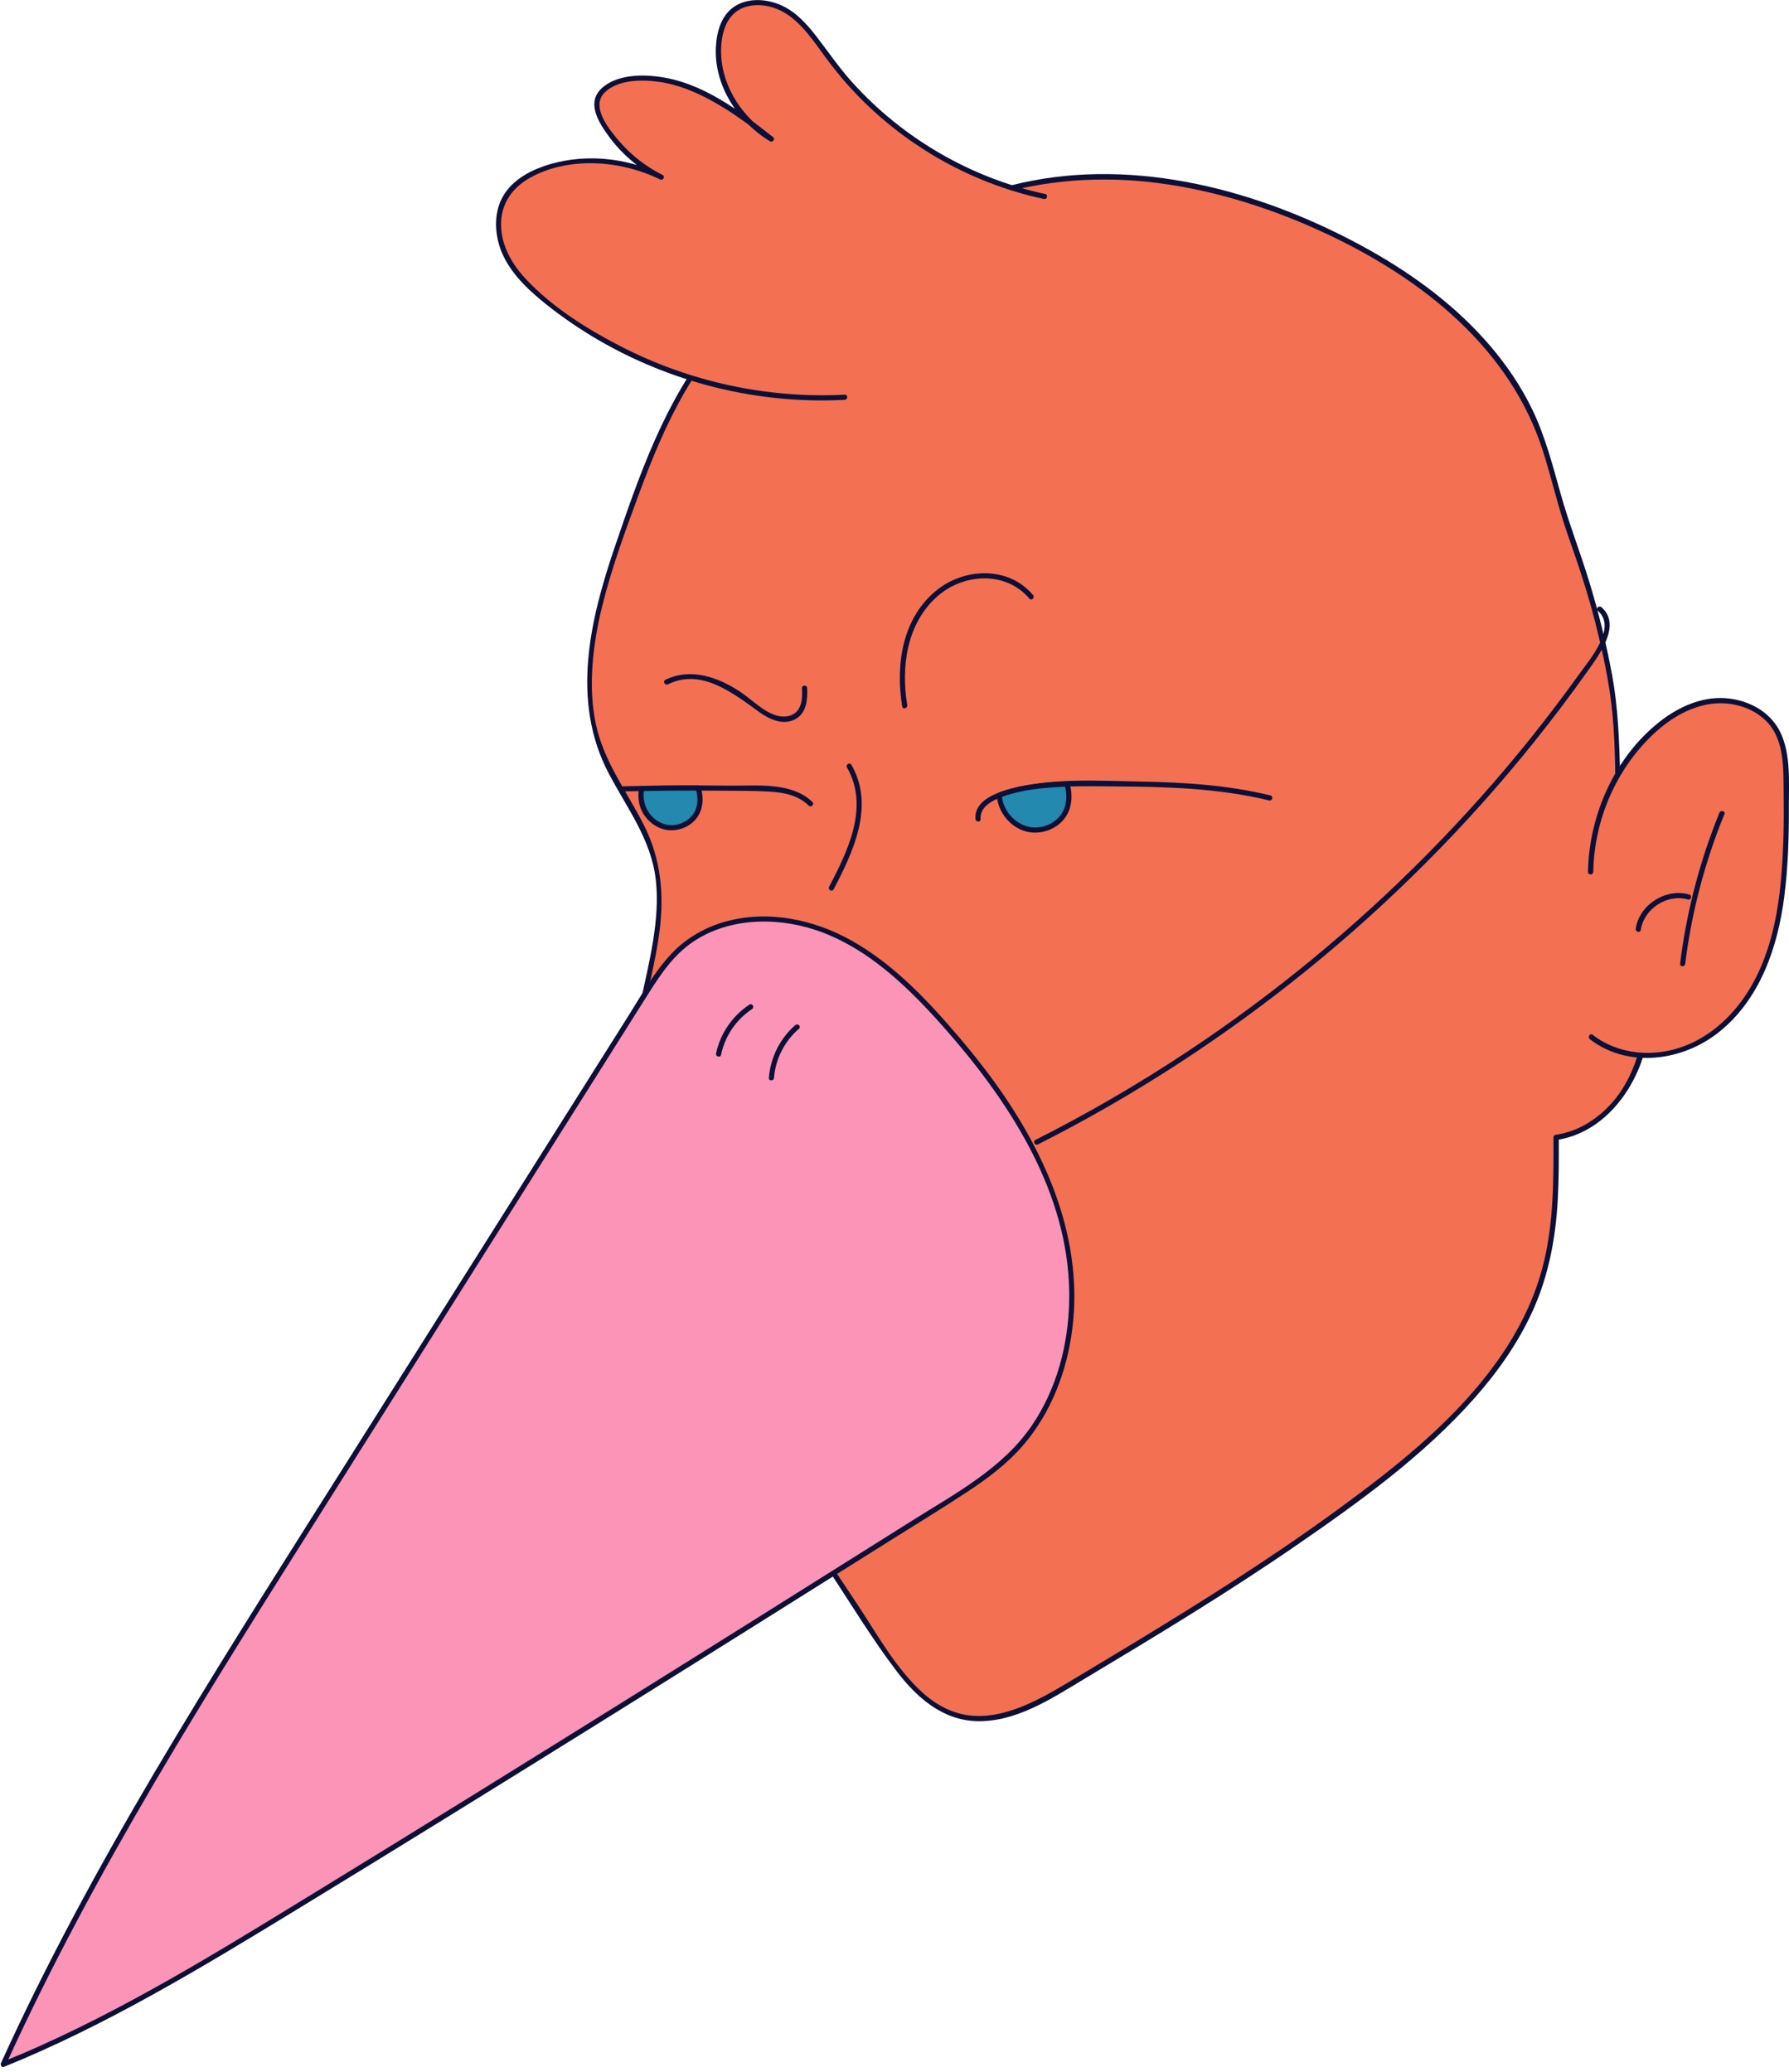 <?xml version="1.0" encoding="UTF-8"?>
<svg xmlns="http://www.w3.org/2000/svg" width="272" height="315" viewBox="0 0 272 315" fill="none">
  <g clip-path="url(#clip0_1101_864)">
    <path d="M108.87 52.05C102.16 60.111 98.46 70.201 94.95 80.081C91 91.221 87.13 103.591 91.55 114.551C93.66 119.781 97.53 124.211 99.22 129.591C102.07 138.671 98.22 148.301 96.73 157.701C94.53 171.561 97.58 185.851 103.05 198.781C108.52 211.711 116.34 223.49 124.11 235.18C127.41 240.14 130.71 245.111 134 250.071C137 254.581 140.43 259.42 145.66 260.83C151.5 262.42 157.46 259.181 162.65 256.071C178.63 246.501 194.65 236.891 209.37 225.471C220.42 216.891 231.17 206.561 234.85 193.061C236.63 186.531 236.62 179.661 236.61 172.891C243.99 171.851 249.13 164.501 250.24 157.131C251.35 149.761 249.36 142.331 247.63 135.091C245.13 124.631 246.8 114.681 245.02 104.261C243.71 96.641 241.7 89.141 239.02 81.88C236.73 75.691 235.66 68.93 232.92 63.02C227.28 50.87 215.88 42.13 204.15 36.281C193.57 31.011 182.03 27.46 170.23 26.901C157.65 26.311 147.57 29.82 136.49 35.1C126.22 39.99 116.54 42.831 108.88 52.041L108.87 52.05Z" fill="#F37053"></path>
    <path d="M108.59 51.77C101.13 60.81 97.2 72.2 93.47 83.15C89.67 94.3 86.77 106.59 92.56 117.59C95.33 122.86 98.99 127.59 99.7 133.69C100.41 139.79 98.67 146.37 97.34 152.53C96.01 158.69 95.38 164.62 95.74 170.8C96.1 176.98 97.28 182.99 99.05 188.87C102.64 200.78 108.65 211.79 115.24 222.28C118.66 227.73 122.25 233.08 125.82 238.44C129.29 243.66 132.56 249.11 136.36 254.09C139.37 258.03 143.27 261.48 148.47 261.64C154.44 261.82 159.85 258.23 164.75 255.29C175.7 248.73 186.63 242.13 197.14 234.89C206.72 228.29 216.43 221.29 224.18 212.54C227.73 208.53 230.85 204.1 233.06 199.21C235.46 193.89 236.52 188.22 236.84 182.42C237.02 179.25 237.01 176.08 237 172.91L236.71 173.29C243.75 172.2 248.59 165.81 250.22 159.23C252.55 149.85 248.81 140.77 247.32 131.61C245.83 122.45 246.88 112.23 245.11 102.64C244.23 97.89 243.08 93.18 241.67 88.56C240.26 83.94 238.53 79.54 237.24 74.92C236.05 70.66 234.93 66.35 233.01 62.34C231.33 58.84 229.14 55.6 226.63 52.65C221.51 46.64 215.05 41.84 208.19 38C192.96 29.48 174.48 24.15 157.02 27.45C148.57 29.05 140.96 32.71 133.18 36.21C126.13 39.39 118.84 42.27 112.9 47.38C111.34 48.72 109.9 50.2 108.58 51.78C108.26 52.16 108.81 52.72 109.13 52.33C114.22 46.29 120.91 42.54 128.02 39.35C135.13 36.16 142.82 32.22 150.65 29.83C158.9 27.32 167.41 26.72 175.95 27.81C184.99 28.97 193.79 31.81 202.01 35.7C216.36 42.49 229.63 52.98 234.6 68.6C235.93 72.77 236.88 77.06 238.33 81.2C239.86 85.54 241.33 89.88 242.47 94.34C243.61 98.8 244.71 103.75 245.16 108.55C245.61 113.35 245.55 117.74 245.71 122.33C245.87 126.92 246.34 131.55 247.43 136.08C248.52 140.61 249.7 145.32 250.04 150.06C250.59 157.76 248.42 166.46 241.4 170.74C239.89 171.67 238.23 172.25 236.48 172.52C236.31 172.55 236.19 172.74 236.19 172.9C236.21 179.32 236.23 185.84 234.67 192.11C233.38 197.29 230.99 202.13 227.94 206.49C221.51 215.69 212.5 222.81 203.53 229.37C193.58 236.65 183.15 243.22 172.62 249.61C169.92 251.25 167.22 252.87 164.51 254.49C161.8 256.11 159.29 257.69 156.51 258.94C153.73 260.19 150.7 261.1 147.64 260.8C144.84 260.53 142.33 259.18 140.27 257.31C136.14 253.57 133.32 248.35 130.27 243.76C126.72 238.42 123.15 233.09 119.65 227.73C112.93 217.44 106.48 206.84 102.07 195.32C97.76 184.07 95.37 171.86 96.82 159.8C97.56 153.68 99.45 147.78 100.26 141.67C101.01 136 100.5 130.55 97.89 125.41C95.28 120.27 91.83 115.82 90.6 110.11C89.37 104.4 90.12 97.95 91.57 92.1C93.02 86.25 95.05 80.77 97.1 75.22C99.15 69.67 101.28 64.47 104.17 59.48C105.63 56.96 107.28 54.55 109.13 52.3C109.45 51.91 108.9 51.36 108.58 51.75L108.59 51.77Z" fill="#0D1036"></path>
    <path d="M241.85 132.559C241.93 125.149 244.9 117.799 250 112.409C252.69 109.569 256.08 107.209 259.95 106.629C263.82 106.049 268.15 107.589 270.07 110.999C271.26 113.099 271.43 115.609 271.51 118.029C271.64 121.789 271.62 125.549 271.45 129.299C271.2 134.949 270.61 140.659 268.59 145.939C266.57 151.219 262.98 156.069 257.95 158.649C252.92 161.229 246.37 161.149 241.93 157.649" fill="#F37053"></path>
    <path d="M242.24 132.56C242.36 125.18 245.27 117.92 250.39 112.58C252.88 109.98 255.99 107.77 259.59 107.09C262.79 106.49 266.4 107.36 268.68 109.76C271.39 112.63 271.14 117.08 271.19 120.75C271.25 124.92 271.17 129.11 270.82 133.27C270.2 140.74 268.37 148.52 263.13 154.17C260.47 157.04 257.06 159.14 253.18 159.82C249.3 160.5 245.26 159.72 242.13 157.3C241.73 156.99 241.34 157.67 241.73 157.98C247.52 162.44 255.76 161.31 261.26 156.97C267.57 151.99 270.29 144.03 271.28 136.32C271.87 131.74 272 127.1 271.98 122.49C271.97 118.62 272.37 113.86 270.19 110.44C268.48 107.77 265.36 106.33 262.26 106.13C258.65 105.9 255.2 107.48 252.41 109.65C245.52 115.03 241.59 123.89 241.44 132.54C241.44 133.05 242.22 133.05 242.22 132.54L242.24 132.56Z" fill="#0D1036"></path>
    <path d="M261.42 123.55C258.42 130.91 256.42 138.62 255.44 146.51C255.38 147.01 256.16 147.01 256.22 146.51C257.19 138.7 259.2 131.05 262.18 123.76C262.37 123.29 261.61 123.09 261.42 123.55Z" fill="#0D1036"></path>
    <path d="M256.84 135.98C253.32 134.95 249.23 137.52 248.7 141.17C248.63 141.66 249.38 141.88 249.46 141.38C249.93 138.15 253.48 135.82 256.63 136.74C257.12 136.88 257.32 136.13 256.84 135.98Z" fill="#0D1036"></path>
    <path d="M145.58 157.991C145 157.301 144.4 156.621 143.81 155.951C138.63 150.091 132.82 144.461 125.56 141.551C118.3 138.641 109.28 138.991 103.45 144.201C101.19 146.221 99.54 148.831 97.92 151.391C80.93 178.321 63.94 205.251 46.95 232.181C30.23 258.691 13.44 285.301 0.49 313.831C15.54 307.751 29.52 299.351 43.38 290.901C76.98 270.421 110.3 249.471 143.62 228.531C147.24 226.251 150.89 223.951 153.91 220.921C162.45 212.341 164.61 198.841 161.79 187.071C159.17 176.181 152.86 166.561 145.58 157.991Z" fill="#FC94B8"></path>
    <path d="M145.85 157.71C141.08 152.12 135.89 146.57 129.41 142.95C123.69 139.76 116.85 138.33 110.43 140.06C107.31 140.9 104.45 142.52 102.21 144.85C99.54 147.62 97.64 151.1 95.6 154.33C90.9 161.78 86.2 169.23 81.5 176.68C72.13 191.52 62.77 206.37 53.4 221.21C44.38 235.5 35.29 249.74 26.59 264.23C18.05 278.45 9.93 292.93 2.8 307.92C1.9 309.81 1.02 311.71 0.15 313.62C0.03 313.89 0.24 314.34 0.59 314.2C16.24 307.86 30.7 299.08 45.07 290.32C60.32 281.02 75.5 271.62 90.66 262.18C105.82 252.74 120.83 243.31 135.9 233.84C139.57 231.54 143.27 229.28 146.89 226.9C150.05 224.83 153.11 222.56 155.58 219.68C159.84 214.72 162.23 208.42 163.04 201.97C164.87 187.29 158.19 173.46 149.43 162.12C148.27 160.62 147.07 159.15 145.85 157.7C145.52 157.31 144.97 157.87 145.3 158.25C154.71 169.35 162.88 182.78 162.56 197.81C162.42 204.48 160.64 211.22 156.84 216.76C152.38 223.27 145.17 227.07 138.65 231.18C123.86 240.48 109.07 249.77 94.24 259.01C79.41 268.25 64.68 277.39 49.84 286.48C35.63 295.17 21.45 304.09 6.23 310.94C4.3 311.81 2.35 312.64 0.39 313.43L0.83 314.01C7.57 299.19 15.34 284.86 23.58 270.83C31.82 256.8 40.71 242.78 49.48 228.88C58.67 214.31 67.86 199.74 77.05 185.18C81.65 177.9 86.24 170.61 90.84 163.33C93.14 159.69 95.44 156.05 97.73 152.4C99.76 149.19 101.77 145.8 104.89 143.51C110.31 139.55 117.72 139.31 123.93 141.35C130.87 143.63 136.55 148.65 141.44 153.9C142.76 155.32 144.04 156.77 145.3 158.25C145.63 158.63 146.18 158.08 145.85 157.7V157.71Z" fill="#0D1036"></path>
    <path d="M158.79 29.87C145.86 27.12 134.01 19.53 126.13 8.91C124.2 6.32 122.43 3.48 119.71 1.73C116.99 -0.01 112.95 -0.25 110.85 2.21C110.01 3.19 109.59 4.47 109.39 5.74C108.4 11.79 112 18.02 117.29 21.12C110.75 15.95 102.99 10.48 94.84 12.2C92.91 12.61 90.77 13.82 90.69 15.79C90.66 16.63 91.02 17.44 91.43 18.18C93.48 21.94 96.71 25.03 100.55 26.92C95.44 24.35 89.37 23.75 83.86 25.28C81.03 26.06 78.2 27.53 76.77 30.09C75.26 32.79 75.62 36.24 77.03 38.99C78.44 41.74 80.77 43.9 83.18 45.84C95.82 55.97 112.26 61.25 128.44 60.37" fill="#F37053"></path>
    <path d="M158.89 29.49C147.62 27.06 137.24 21.04 129.54 12.47C127.57 10.28 125.93 7.87 124.14 5.55C122.6 3.55 120.8 1.58 118.4 0.64C116.36 -0.16 113.87 -0.3 111.92 0.83C109.69 2.12 108.96 4.77 108.84 7.2C108.57 13.04 112.18 18.54 117.08 21.48C117.45 21.7 117.91 21.15 117.56 20.86C112.4 16.79 106.64 12.43 99.92 11.63C97.22 11.3 93.75 11.43 91.59 13.32C89.14 15.45 90.86 18.35 92.38 20.48C94.44 23.37 97.18 25.7 100.35 27.29L100.75 26.61C95.16 23.85 88.41 23.22 82.49 25.33C79.98 26.23 77.51 27.75 76.28 30.2C75.05 32.65 75.22 35.78 76.28 38.34C77.49 41.23 79.75 43.53 82.12 45.51C84.49 47.49 87.13 49.36 89.82 51C95.22 54.29 101.1 56.81 107.2 58.48C114.1 60.37 121.29 61.16 128.43 60.78C128.93 60.75 128.94 59.97 128.43 60C116.68 60.61 104.83 58.04 94.37 52.65C89.24 50.01 83.98 46.7 80 42.47C77.88 40.21 76.23 37.4 76.18 34.23C76.13 31.06 77.82 28.6 80.49 27.08C86.42 23.72 94.41 24.35 100.35 27.28C100.8 27.5 101.2 26.83 100.75 26.6C98.26 25.36 96.05 23.66 94.23 21.56C92.66 19.74 89.63 16.15 92.05 13.95C94.1 12.09 97.61 12.08 100.19 12.44C103.15 12.86 105.95 14.04 108.54 15.5C111.55 17.19 114.31 19.27 117.02 21.41L117.5 20.79C113.11 18.16 109.81 13.41 109.64 8.2C109.55 5.52 110.24 2.23 113.03 1.17C115.3 0.3 117.98 0.97 119.91 2.34C122.17 3.94 123.73 6.28 125.34 8.48C126.85 10.56 128.49 12.54 130.27 14.39C133.84 18.1 137.93 21.3 142.37 23.9C147.44 26.86 152.97 29.02 158.71 30.25C159.2 30.36 159.41 29.6 158.92 29.49H158.89Z" fill="#0D1036"></path>
    <path d="M157.81 173.97C172.34 166.63 186.05 157.73 198.7 147.48C211.4 137.19 223.01 125.55 233.24 112.8C236.09 109.25 238.83 105.62 241.46 101.91C243.16 99.51 246.58 94.97 243.48 92.3C243.1 91.97 242.54 92.52 242.93 92.85C245.94 95.44 241.61 100.36 240.04 102.56C237.71 105.81 235.29 109 232.79 112.12C227.85 118.29 222.58 124.2 217.03 129.82C205.9 141.08 193.62 151.19 180.42 159.93C173.02 164.83 165.34 169.29 157.42 173.29C156.97 173.52 157.37 174.19 157.82 173.97H157.81Z" fill="#0D1036"></path>
    <path d="M128.77 116.66C132.21 122.61 128.91 129.37 126.06 134.8C125.83 135.25 126.5 135.64 126.74 135.2C129.73 129.5 133.04 122.49 129.45 116.27C129.2 115.83 128.52 116.23 128.77 116.67V116.66Z" fill="#0D1036"></path>
    <path d="M113.94 152.72C111.36 154.42 109.5 157.11 108.87 160.14C108.77 160.63 109.52 160.84 109.63 160.35C110.22 157.52 111.92 154.99 114.34 153.4C114.76 153.12 114.37 152.44 113.94 152.72Z" fill="#0D1036"></path>
    <path d="M120.93 155.82C118.58 157.85 117.14 160.77 116.9 163.86C116.86 164.36 117.65 164.36 117.68 163.86C117.9 160.98 119.29 158.27 121.48 156.38C121.86 156.05 121.31 155.5 120.93 155.83V155.82Z" fill="#0D1036"></path>
    <path d="M94.71 120.31C99.78 120.19 104.86 120.16 109.94 120.2C112.25 120.22 114.57 120.2 116.87 120.33C119.17 120.46 121.33 120.87 122.96 122.46C123.32 122.81 123.88 122.26 123.51 121.91C120.36 118.85 115.08 119.47 111.07 119.43C105.62 119.37 100.16 119.4 94.71 119.53C94.21 119.54 94.2 120.33 94.71 120.31Z" fill="#0D1036"></path>
    <path d="M193.17 120.92C186.71 119.34 180.06 118.93 173.43 118.81C166.8 118.69 160.27 118.25 154 119.84C151.74 120.41 148.1 121.55 148.31 124.51C148.35 125.01 149.13 125.01 149.09 124.51C148.95 122.56 151.06 121.57 152.63 121.05C154.44 120.45 156.33 120.09 158.22 119.87C162.01 119.43 165.84 119.52 169.64 119.55C177.46 119.6 185.32 119.82 192.95 121.68C193.44 121.8 193.65 121.04 193.16 120.92H193.17Z" fill="#0D1036"></path>
    <path d="M156.56 126.12C158.67 126.48 160.97 125.42 161.97 123.53C162.67 122.2 162.68 120.65 162.24 119.19C158.82 119.31 155.42 119.68 152.19 120.79C152.1 120.82 152.02 120.85 151.93 120.89C151.95 121.27 152.02 121.64 152.11 122C152.67 124.06 154.45 125.77 156.56 126.13V126.12Z" fill="#2389AF"></path>
    <path d="M156.45 126.501C158.25 126.781 160.13 126.221 161.43 124.911C162.96 123.361 163.2 121.111 162.62 119.091C162.57 118.931 162.41 118.801 162.24 118.801C158.77 118.931 155.09 119.231 151.82 120.501C151.67 120.561 151.52 120.701 151.53 120.881C151.75 123.591 153.74 125.991 156.45 126.501C156.94 126.591 157.15 125.841 156.66 125.741C154.31 125.301 152.5 123.261 152.31 120.881L152.02 121.261C155.23 120.011 158.82 119.711 162.23 119.581L161.85 119.291C162.36 121.051 162.21 123.001 160.87 124.351C159.79 125.441 158.18 125.981 156.66 125.741C156.17 125.661 155.95 126.421 156.45 126.501Z" fill="#0D1036"></path>
    <path d="M121.93 104.59C121.98 105.59 122 106.69 121.53 107.6C120.9 108.82 119.51 109.12 118.26 108.82C116.13 108.3 114.36 106.37 112.58 105.19C109.24 102.96 105.01 101.44 101.16 103.35C100.71 103.57 101.1 104.25 101.56 104.03C106.64 101.51 111.5 105.41 115.42 108.23C116.97 109.35 119.09 110.34 120.95 109.31C122.64 108.38 122.8 106.31 122.72 104.6C122.7 104.1 121.91 104.09 121.94 104.6L121.93 104.59Z" fill="#0D1036"></path>
    <path d="M137.93 107.18C136.98 101.32 137.85 94.79 142.51 90.66C146.46 87.16 152.9 86.74 156.51 91C156.84 91.39 157.39 90.83 157.06 90.45C153.33 86.03 146.65 86.29 142.39 89.74C137.15 93.98 136.14 101.1 137.17 107.4C137.25 107.9 138.01 107.69 137.93 107.19V107.18Z" fill="#0D1036"></path>
    <path d="M101.39 125.771C103.17 126.081 105.13 125.181 105.97 123.581C106.58 122.421 106.57 121.061 106.16 119.801C103.29 119.801 100.43 119.821 97.57 119.871C97.4 120.671 97.41 121.501 97.63 122.281C98.11 124.021 99.62 125.471 101.4 125.781L101.39 125.771Z" fill="#2389AF"></path>
    <path d="M101.28 126.15C102.85 126.4 104.5 125.89 105.61 124.73C106.9 123.37 107.07 121.42 106.53 119.69C106.48 119.52 106.33 119.4 106.15 119.4C103.28 119.4 100.42 119.42 97.56 119.47C97.4 119.47 97.22 119.59 97.18 119.76C96.88 121.26 97.14 122.82 98.06 124.07C98.84 125.13 99.98 125.91 101.28 126.15C101.77 126.24 101.98 125.49 101.49 125.39C98.98 124.91 97.45 122.43 97.94 119.96L97.56 120.25C100.42 120.2 103.29 120.18 106.15 120.18L105.77 119.89C106.23 121.35 106.15 123.01 105.05 124.17C104.15 125.12 102.78 125.59 101.48 125.39C100.99 125.31 100.77 126.07 101.27 126.15H101.28Z" fill="#0D1036"></path>
  </g>
  <defs>
    <clipPath id="clip0_1101_864">
      <rect width="272.01" height="314.29" fill="white"></rect>
    </clipPath>
  </defs>
</svg>
